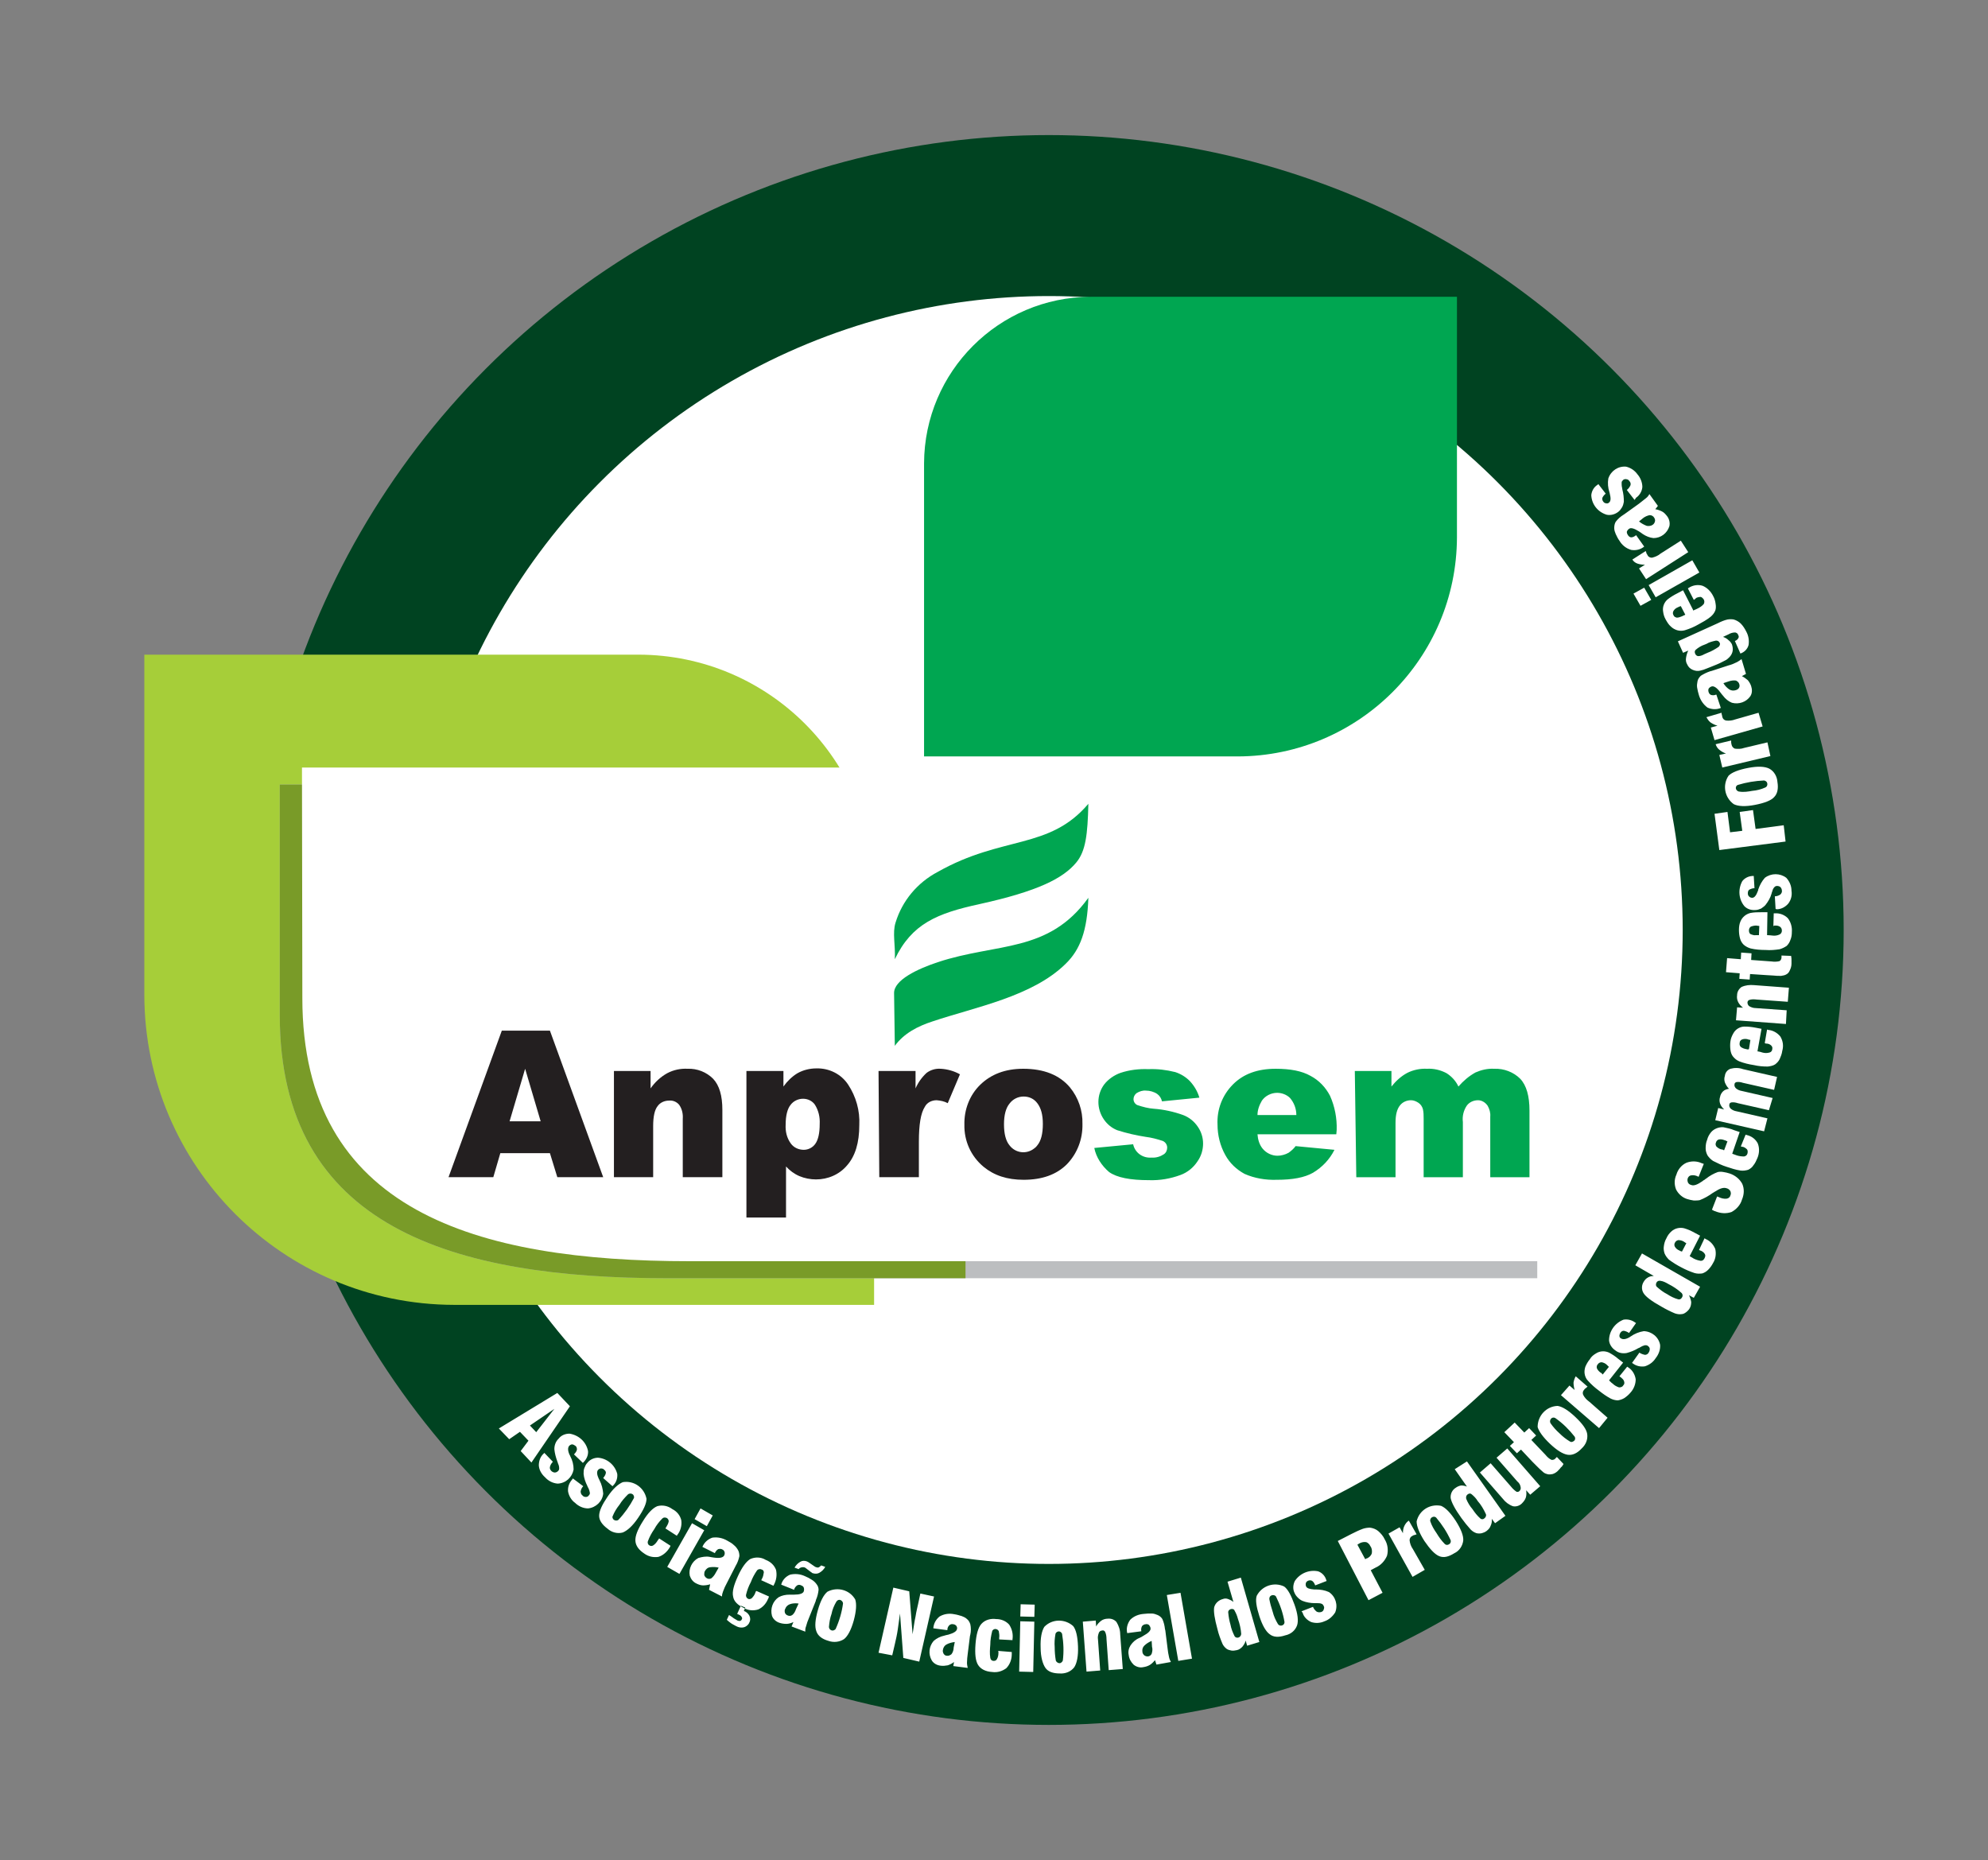 <svg xml:space="preserve" style="enable-background:new 0 0 537.2 502.6;" viewBox="0 0 537.2 502.6" y="0px" x="0px" xmlns:xlink="http://www.w3.org/1999/xlink" xmlns="http://www.w3.org/2000/svg" id="Camada_1" version="1.1">
<rect x="0" y="0" width="537.2" height="502.6" fill="#808080" stroke="none"/>
<style type="text/css">
	.st0{fill:#004321;}
	.st1{fill:#FFFFFF;}
	.st2{fill-rule:evenodd;clip-rule:evenodd;fill:#A6CE39;}
	.st3{fill-rule:evenodd;clip-rule:evenodd;fill:#BCBEC0;}
	.st4{fill-rule:evenodd;clip-rule:evenodd;fill:#799B28;}
	.st5{fill-rule:evenodd;clip-rule:evenodd;fill:#00A651;}
	.st6{fill-rule:evenodd;clip-rule:evenodd;fill:#FFFFFF;}
	.st7{fill-rule:evenodd;clip-rule:evenodd;fill:#231F20;}
</style>
<g id="Camada_2_00000033362885367837540670000014264701332010362754_">
	<g id="Camada_1-2">
		<g>
			<circle r="214.8" cy="251.3" cx="283.4" class="st0"></circle>
			<circle r="171.3" cy="251.3" cx="283.4" class="st1"></circle>
			<path d="M39,176.9h133.6c35.1,0.1,63.5,28.5,63.6,63.6v112.1H122.7c-46.2-0.1-83.6-37.5-83.7-83.7V176.9z" class="st2"></path>
			<path d="M75.6,212h260.2c43.9,0.1,79.5,35.7,79.6,79.6v53.8H180.3c-57.6,0-104.7-13.5-104.7-71.1V212z" class="st3"></path>
			<path d="M75.6,212h184.6c0.5,3.5,0.7,7,0.7,10.6v122.8h-80.6c-57.6,0-104.7-13.5-104.7-71.1V212z" class="st4"></path>
			<path d="M393.7,80.2h-99c-24.8,0.1-44.9,20.2-45,45v79.2h84.8c32.6-0.1,59.1-26.5,59.2-59.2L393.7,80.2z" class="st5"></path>
			<path d="M81.6,207.4h260.2c43.9,0.1,79.5,35.7,79.6,79.6v53.8H186.4c-57.6,0-104.7-13.5-104.7-71.1L81.6,207.4z" class="st6"></path>
			<path d="M148.6,311.6h-13.4l-1.9,6.5h-12.1l14.4-39.6h13l14.4,39.6h-12.4L148.6,311.6L148.6,311.6z M146.1,303
				l-4.2-14.2l-4.2,14.2H146.1z M165.9,289.4h9.9v4.7c1.2-1.7,2.7-3.1,4.5-4.1c1.7-0.9,3.6-1.3,5.5-1.2c2.6-0.1,5.1,0.9,6.9,2.7
				c1.7,1.8,2.5,4.6,2.5,8.4v18.2h-10.7v-15.8c0.1-1.3-0.2-2.7-1-3.8c-0.7-0.8-1.7-1.2-2.7-1.1c-1.2,0-2.4,0.5-3.1,1.5
				c-0.8,1-1.2,2.8-1.2,5.4v13.8h-10.6L165.9,289.4L165.9,289.4z M201.7,329v-39.6h10v4.2c1-1.4,2.3-2.7,3.8-3.6
				c1.6-0.9,3.4-1.3,5.1-1.3c3.4-0.1,6.7,1.5,8.6,4.4c2.1,3.2,3.2,7,3,10.9c0,4.8-1.1,8.4-3.3,10.9c-2.1,2.5-5.2,3.8-8.4,3.8
				c-1.5,0-3.1-0.3-4.5-0.9c-1.4-0.6-2.6-1.5-3.6-2.6V329H201.7z M212.3,303.9c-0.1,1.8,0.3,3.6,1.4,5.1c0.8,1.1,2.1,1.7,3.5,1.7
				c1.2,0,2.4-0.6,3.1-1.6c0.8-1.1,1.2-2.9,1.2-5.4c0.1-1.8-0.3-3.6-1.3-5.2c-0.7-1-1.9-1.6-3.2-1.6c-1.3,0-2.6,0.6-3.4,1.7
				C212.8,299.6,212.3,301.4,212.3,303.9L212.3,303.9z M237.4,289.4h10v4.7c0.7-1.6,1.7-3,3-4.2c1.1-0.8,2.4-1.2,3.8-1.1
				c1.8,0.1,3.6,0.6,5.2,1.5l-3.3,7.8c-0.9-0.5-1.9-0.7-3-0.8c-1.3,0-2.6,0.6-3.2,1.8c-1.1,1.7-1.6,4.8-1.6,9.4v9.6h-10.7
				L237.4,289.4L237.4,289.4z M260.6,303.9c-0.1-4,1.4-8,4.3-10.8c2.9-2.8,6.7-4.3,11.6-4.3c5.6,0,9.8,1.7,12.6,5
				c2.3,2.8,3.5,6.3,3.4,9.9c0.1,4.1-1.4,8-4.2,10.9c-2.8,2.8-6.7,4.2-11.7,4.2c-4.5,0-8-1.2-10.8-3.5
				C262.3,312.4,260.5,308.2,260.6,303.9L260.6,303.9z M271.3,303.8c0,2.6,0.5,4.5,1.5,5.7c1.6,2.1,4.6,2.5,6.7,0.8
				c0.3-0.2,0.6-0.5,0.8-0.8c1-1.2,1.5-3.1,1.5-5.8c0-2.5-0.5-4.3-1.5-5.6c-0.9-1.2-2.2-1.8-3.7-1.8c-1.5,0-2.9,0.7-3.8,1.9
				C271.8,299.4,271.3,301.3,271.3,303.8L271.3,303.8z" class="st7"></path>
			<path d="M295.7,310.2l10.5-1c0.5,2.3,2.6,3.8,5,3.6c1.2,0.1,2.4-0.3,3.3-0.9c0.6-0.4,0.9-1.1,0.9-1.8
				c0-0.8-0.5-1.5-1.2-1.8c-1.5-0.5-3-0.9-4.6-1.1c-2.6-0.4-5.2-1-7.7-1.8c-1.5-0.6-2.7-1.6-3.6-2.9c-2-2.9-2-6.7,0.1-9.5
				c1.1-1.4,2.7-2.5,4.4-3.1c2.4-0.8,5-1.1,7.5-1c2.5-0.1,4.9,0.2,7.3,0.8c1.5,0.5,2.8,1.3,3.9,2.4c1.2,1.3,2.1,2.8,2.6,4.5l-10.1,1
				c-0.2-0.8-0.6-1.5-1.3-2c-0.9-0.6-2-0.9-3-0.9c-0.9-0.1-1.8,0.2-2.6,0.7c-0.5,0.4-0.8,1-0.8,1.6c0,0.7,0.4,1.3,1,1.6
				c1.5,0.5,3,0.9,4.5,1c2.7,0.2,5.4,0.8,7.9,1.7c1.6,0.6,3,1.7,4,3.2c0.9,1.3,1.4,2.9,1.4,4.5c0,1.7-0.5,3.4-1.5,4.8
				c-1.1,1.7-2.7,3-4.6,3.7c-2.7,1-5.6,1.5-8.5,1.4c-5.1,0-8.7-0.7-10.8-2.2C297.7,315,296.2,312.7,295.7,310.2L295.7,310.2z
				 M361.1,306.5h-21.3c0.1,1.4,0.5,2.8,1.4,3.9c1,1.2,2.5,1.9,4,1.9c1,0,2.1-0.3,3-0.8c0.7-0.5,1.4-1.1,1.9-1.8l10.5,1
				c-1.3,2.6-3.3,4.7-5.8,6.2c-2.3,1.3-5.5,1.9-9.8,1.9c-3,0.1-6-0.4-8.7-1.6c-2.2-1.2-4-2.9-5.2-5.1c-1.4-2.5-2.1-5.4-2.1-8.2
				c-0.2-4.1,1.3-8,4.2-10.9c2.8-2.8,6.6-4.2,11.5-4.2c4,0,7.1,0.6,9.4,1.9c2.3,1.2,4.1,3.1,5.3,5.4c1.3,2.9,1.9,6.1,1.8,9.2
				L361.1,306.5L361.1,306.5z M350.3,301.3c0-1.7-0.6-3.3-1.7-4.6c-0.9-0.9-2.2-1.4-3.5-1.4c-1.6,0-3.2,0.8-4.1,2.1
				c-0.7,1.2-1.2,2.5-1.2,3.9L350.3,301.3z M366.1,289.4h9.9v4.2c1.2-1.5,2.6-2.8,4.3-3.7c1.6-0.8,3.5-1.2,5.3-1.1
				c1.8-0.1,3.6,0.3,5.3,1.2c1.4,0.9,2.5,2.1,3.2,3.6c1.3-1.5,2.8-2.8,4.6-3.8c1.6-0.7,3.3-1.1,5.1-1c2.6-0.1,5.2,0.9,7,2.7
				c1.7,1.8,2.5,4.7,2.5,8.6v18h-10.6v-16.4c0.1-1-0.2-2-0.7-2.9c-0.6-0.9-1.6-1.5-2.6-1.5c-1.2,0-2.3,0.5-3,1.4
				c-0.9,1.3-1.3,2.9-1.1,4.5v14.9h-10.6v-15.8c0-0.9,0-1.7-0.2-2.6c-0.2-0.7-0.6-1.3-1.2-1.7c-0.6-0.4-1.3-0.7-2-0.7
				c-1.2,0-2.3,0.5-3,1.4c-0.8,1-1.2,2.5-1.2,4.7v14.7h-10.6L366.1,289.4z" class="st5"></path>
			<path d="M241.8,259.2c0.2-3.8-0.7-7.1,0.2-9.9c1.8-5.9,5.9-10.8,11.4-13.7c17.5-9.9,30.1-5.9,40.7-18.4
				c-0.2,8.3-0.7,12.8-3.3,15.9c-3.5,4.2-10.2,7.7-26.1,11.2C253.2,246.8,246.4,249.6,241.8,259.2L241.8,259.2z M241.8,282.6
				c2.5-3.4,6.2-5.3,10.2-6.6c11.6-3.9,27-6.7,36-15.6c3.9-3.8,5.8-8.9,6.1-17.8c-10.8,15-24.7,12.1-40.7,17.4
				c-5.4,1.8-11.9,4.8-11.8,8.4L241.8,282.6z" class="st5"></path>
			<path d="M143.2,385.2l1.7,1.8l4.9-6.3L143.2,385.2L143.2,385.2z M134.8,386l15.8-9.6l3.4,3.6l-10.4,15.2l-2.9-3.1
				l2.1-2.8l-2.3-2.4l-2.9,2L134.8,386L134.8,386z M147.1,392.6l-0.2,0.2c-0.9,0.8-1.3,2-1.3,3.2c0.1,1.3,0.8,2.4,1.7,3.2
				c0.9,1,2.1,1.6,3.4,1.7c2.2-0.1,3.9-1.7,4.3-3.8c0-1.3-0.3-2.5-0.9-3.6c0-0.1-0.1-0.2-0.2-0.4c-0.5-1.1-0.5-1.9-0.1-2.4
				c0.2-0.2,0.5-0.4,0.8-0.4c0.3,0,0.6,0.2,0.9,0.4c0.3,0.2,0.4,0.6,0.4,1c-0.1,0.5-0.4,0.9-0.8,1.3l2.4,2.3l0.2-0.2
				c0.8-0.8,1.3-1.9,1.2-3c-0.5-2.5-2.5-4.3-5-4.7c-1.1,0-2.2,0.4-2.9,1.3c-0.4,0.4-0.7,0.8-0.9,1.3c-0.2,0.5-0.3,1-0.3,1.6
				c0.1,1.1,0.4,2.2,0.8,3.3c0.1,0.3,0.2,0.5,0.2,0.6c0.2,0.4,0.3,0.8,0.3,1.3c0,0.3-0.1,0.5-0.3,0.7c-0.2,0.2-0.5,0.4-0.9,0.4
				c-0.3,0-0.7-0.2-0.9-0.4c-0.3-0.3-0.5-0.7-0.4-1.1c0.1-0.5,0.4-1,0.8-1.4L147.1,392.6L147.1,392.6z M154.8,399.5l-0.2,0.3
				c-0.8,0.9-1.2,2-1.1,3.2c0.2,1.2,0.9,2.4,1.9,3.1c0.9,0.9,2.2,1.5,3.5,1.5c2.1-0.2,3.9-1.9,4.1-4c-0.1-1.2-0.4-2.5-1-3.6
				c0-0.1-0.1-0.2-0.2-0.4c-0.5-1.1-0.6-1.9-0.2-2.4c0.2-0.2,0.5-0.4,0.8-0.4c0.3,0,0.7,0.1,0.9,0.4c0.3,0.2,0.5,0.6,0.4,0.9
				c-0.1,0.5-0.4,0.9-0.7,1.3l2.5,2.2l0.2-0.2c0.8-0.8,1.2-1.9,1.1-3.1c-0.6-2.4-2.7-4.2-5.2-4.4c-1.1,0-2.2,0.5-2.9,1.4
				c-0.4,0.4-0.6,0.9-0.8,1.4c-0.2,0.5-0.2,1-0.2,1.6c0.1,1.1,0.5,2.2,1,3.2c0.1,0.3,0.2,0.5,0.3,0.6c0.2,0.4,0.3,0.8,0.4,1.3
				c0,0.3-0.1,0.5-0.3,0.7c-0.2,0.3-0.5,0.4-0.8,0.4c-0.3,0-0.7-0.1-0.9-0.4c-0.3-0.2-0.5-0.6-0.5-1.1c0.1-0.5,0.3-1,0.7-1.4
				L154.8,399.5L154.8,399.5z M167.4,406.6c0.6-1,1.4-1.9,2.3-2.8c0.4-0.3,1-0.3,1.4,0.1c0.2,0.3,0.3,0.6,0.2,0.9
				c-1.1,2.1-2.5,4.1-4.2,5.9c-0.4,0.3-1.1,0.2-1.4-0.2c-0.2-0.3-0.3-0.6-0.1-0.9C166,408.6,166.6,407.6,167.4,406.6z M164.2,404.4
				c1.5-2.2,2.9-3.4,4.1-3.9c3-0.5,5.8,1.5,6.4,4.5c0,1.3-0.8,3-2.3,5.2c-1.5,2.2-2.9,3.4-4.1,3.9c-1.4,0.4-3,0-4.1-1
				c-1.5-1.1-2.3-2.3-2.3-3.5C161.9,408.3,162.7,406.6,164.2,404.4L164.2,404.4z M178.1,415.7c0,0.1-0.1,0.2-0.2,0.3
				s-0.1,0.2-0.2,0.3c-0.3,0.5-0.7,1-1.2,1.3c-0.3,0.2-0.7,0.2-1,0c-0.4-0.2-0.6-0.7-0.4-1.2c0.4-1.1,1-2.2,1.7-3.2
				c0.6-1.1,1.3-2,2.2-2.9c0.3-0.3,0.8-0.3,1.2-0.1c0.3,0.2,0.5,0.5,0.5,0.9c-0.1,0.6-0.4,1.1-0.7,1.6l-0.2,0.3l3.1,2l0.1-0.2
				c0.9-1.1,1.3-2.6,1.1-4c-0.3-1.3-1.2-2.4-2.4-3c-1.2-0.9-2.7-1.2-4.1-0.8c-1.2,0.5-2.5,1.8-3.9,4.1c-1.4,2.2-2.1,4-2,5.3
				c0.1,1.3,0.9,2.4,2.4,3.4c1.1,0.8,2.4,1.1,3.8,0.9c1.3-0.4,2.4-1.4,3.1-2.6c0,0,0.1-0.1,0.1-0.2s0.1-0.2,0.1-0.2L178.1,415.7
				L178.1,415.7z M187.7,410.5l1.6-2.9l3.3,1.9l-1.6,2.9L187.7,410.5L187.7,410.5z M180.3,423.4l6.7-11.8l3.3,1.9l-6.7,11.8
				L180.3,423.4L180.3,423.4z M194.2,423.6c-0.8-0.2-1.6-0.2-2.4-0.1c-0.6,0.1-1,0.5-1.3,1c-0.2,0.3-0.2,0.7-0.2,1.1
				c0.1,0.3,0.3,0.6,0.6,0.8c0.4,0.3,0.9,0.3,1.3,0.1c0.5-0.4,0.9-0.9,1.2-1.5L194.2,423.6L194.2,423.6z M191.6,429.6l3.5,1.8
				c0-0.5,0.1-0.9,0.3-1.4c0.3-0.8,0.6-1.5,1-2.2l2.2-4.3l0.2-0.4c0.5-0.8,0.8-1.7,1-2.6c0-0.6-0.1-1.2-0.4-1.7
				c-0.3-0.5-0.6-0.9-1.1-1.3c-0.5-0.5-1.1-0.8-1.8-1.2c-1.2-0.7-2.6-1-4-0.8c-1.2,0.4-2.2,1.3-2.7,2.5l3.4,1.7l0-0.1
				c0.2-0.4,0.5-0.8,0.9-1c0.4-0.1,0.8-0.1,1.1,0.1c0.3,0.1,0.5,0.4,0.6,0.7c0.1,0.3,0,0.7-0.1,0.9c-0.3,0.6-1.2,0.8-2.7,0.6
				c-0.5-0.1-0.9-0.1-1.2-0.2c-1-0.2-2.1,0-3.1,0.3c-1.7,0.9-2.7,2.9-2.3,4.8c0.3,0.9,0.9,1.7,1.8,2.1c0.6,0.3,1.2,0.5,1.8,0.5
				c0.6,0,1.3-0.1,1.9-0.3L191.6,429.6L191.6,429.6z M204.4,429.9l3.4,1.5c0,0.1-0.1,0.1-0.1,0.3s-0.1,0.2-0.1,0.2
				c-0.5,1.3-1.4,2.4-2.7,3c-1.3,0.4-2.7,0.3-3.9-0.4c-1.7-0.8-2.7-1.8-2.9-3.1c-0.3-1.3,0.2-3.1,1.3-5.5c1.1-2.4,2.2-3.9,3.3-4.6
				c1.3-0.6,2.9-0.6,4.2,0.2c1.3,0.5,2.3,1.4,2.8,2.7c0.3,1.4,0.1,2.8-0.6,4.1l-0.1,0.2l-3.3-1.5l0.2-0.4c0.3-0.5,0.4-1.1,0.5-1.7
				c0-0.4-0.2-0.7-0.6-0.8c-0.4-0.2-0.9-0.1-1.2,0.2c-0.7,1-1.3,2.1-1.7,3.2c-0.6,1.1-1,2.2-1.3,3.4c-0.1,0.4,0.1,0.9,0.5,1.1
				c0.3,0.2,0.7,0.1,1-0.1c0.4-0.4,0.8-0.9,1-1.5c0-0.1,0.1-0.2,0.1-0.3S204.4,430,204.4,429.9L204.4,429.9z M196.4,437.7
				c0.3,0.3,0.7,0.6,1.1,0.9c0.4,0.3,0.9,0.5,1.4,0.8c0.7,0.4,1.5,0.5,2.2,0.3c0.6-0.2,1.2-0.7,1.4-1.3c0.3-0.5,0.3-1.2,0-1.8
				c-0.3-0.6-0.9-1.1-1.5-1.3l0.4-0.9l-1.2-0.5l-1,2.2c0.1,0,0.1,0.1,0.2,0.1s0.2,0.1,0.2,0.1c0.3,0.1,0.6,0.3,0.8,0.6
				c0.1,0.2,0.2,0.4,0.1,0.6c-0.1,0.2-0.2,0.4-0.5,0.5c-0.3,0-0.5,0-0.7-0.1c-0.3-0.2-0.7-0.4-1-0.6c-0.4-0.3-0.8-0.6-1.3-0.9
				L196.4,437.7L196.4,437.7z M215.8,433.3c-0.8-0.1-1.6-0.1-2.4,0.2c-0.5,0.2-1,0.6-1.2,1.2c-0.2,0.3-0.2,0.7-0.1,1.1
				c0.1,0.3,0.4,0.6,0.7,0.7c0.4,0.2,0.9,0.2,1.3-0.1c0.5-0.4,0.8-1,1-1.6L215.8,433.3z M213.9,439.5l3.7,1.4c0-0.5,0-0.9,0.2-1.4
				c0.2-0.8,0.5-1.6,0.8-2.3l1.8-4.5l0.1-0.4c0.4-0.9,0.6-1.8,0.7-2.7c0-0.6-0.2-1.1-0.6-1.6c-0.3-0.4-0.7-0.8-1.2-1.1
				c-0.6-0.4-1.2-0.7-1.9-1c-1.3-0.6-2.7-0.7-4-0.4c-1.2,0.5-2.1,1.5-2.4,2.7l3.5,1.4l0-0.1c0.1-0.4,0.4-0.8,0.8-1.1
				c0.3-0.2,0.8-0.2,1.1,0c0.3,0.1,0.6,0.3,0.7,0.6c0.1,0.3,0.1,0.7,0,1c-0.2,0.6-1.1,0.9-2.6,0.9c-0.5,0-0.9,0-1.2,0
				c-1.1,0-2.1,0.2-3,0.7c-1.6,1.1-2.3,3.1-1.8,5c0.3,0.9,1.1,1.6,2,1.9c0.6,0.2,1.2,0.3,1.9,0.3c0.6,0,1.3-0.2,1.9-0.5L213.9,439.5
				L213.9,439.5z M215.8,424l-1.1-0.4c0.4-0.7,0.9-1.2,1.6-1.6c0.5-0.3,1.1-0.3,1.7-0.1c0.1,0.1,0.3,0.1,0.4,0.2
				c0.1,0.1,0.2,0.1,0.3,0.2l1.3,0.9c0.1,0.1,0.2,0.1,0.3,0.2c0.1,0,0.2,0.1,0.3,0.1c0.2,0.1,0.5,0.1,0.7,0c0.2-0.1,0.4-0.3,0.6-0.5
				l1.1,0.4c-0.4,0.7-0.9,1.2-1.6,1.6c-0.5,0.3-1.2,0.3-1.8,0.1c-0.1,0-0.2-0.1-0.3-0.2c-0.1-0.1-0.2-0.1-0.3-0.2l-1.3-1
				c-0.1-0.1-0.1-0.1-0.2-0.1c-0.1,0-0.1-0.1-0.2-0.1C216.7,423.4,216.1,423.6,215.8,424L215.8,424z M224.7,436.1
				c-0.4,1.1-0.6,2.3-0.7,3.5c0,0.5,0.4,1,1,1c0.3,0,0.6-0.2,0.8-0.4c1-2.2,1.7-4.6,2-6.9c0-0.5-0.5-1-1-1c-0.3,0-0.6,0.2-0.8,0.5
				C225.4,433.8,224.9,435,224.7,436.1L224.7,436.1z M221,435.1c0.7-2.5,1.6-4.2,2.6-5c2.7-1.4,6-0.5,7.5,2.1
				c0.4,1.2,0.3,3.1-0.4,5.7c-0.7,2.5-1.6,4.2-2.6,5c-1.2,0.8-2.8,1-4.2,0.5c-1.8-0.5-2.9-1.4-3.3-2.6
				C220.1,439.5,220.3,437.6,221,435.1L221,435.1z M237.4,446.6l4-17.6l4.3,1l0.9,11.6c0.3-1.9,0.5-3.5,0.8-4.8
				c0.2-1.3,0.5-2.5,0.7-3.4l0.6-2.8l3.7,0.8l-4,17.6l-4.3-1l-0.9-12c-0.2,1.5-0.4,2.9-0.6,4.3c-0.2,1.4-0.5,2.7-0.8,4l-0.7,3
				L237.4,446.6L237.4,446.6z M258,443.7c-0.8,0.1-1.6,0.3-2.3,0.7c-0.5,0.3-0.8,0.8-0.9,1.4c-0.1,0.4,0,0.7,0.2,1.1
				c0.2,0.3,0.5,0.5,0.8,0.5c0.5,0.1,0.9-0.1,1.3-0.4c0.4-0.5,0.6-1.2,0.6-1.8L258,443.7L258,443.7z M257.6,450.2l3.9,0.5
				c-0.1-0.5-0.2-0.9-0.2-1.4c0-0.8,0.1-1.6,0.2-2.4l0.6-4.8l0.1-0.4c0.2-0.9,0.2-1.9,0-2.8c-0.2-0.6-0.5-1.1-0.9-1.4
				c-0.4-0.4-0.9-0.6-1.4-0.8c-0.7-0.2-1.3-0.4-2-0.5c-1.4-0.3-2.8-0.1-4,0.6c-1,0.8-1.6,1.9-1.7,3.2l3.8,0.5l0-0.1
				c0-0.5,0.2-0.9,0.5-1.2c0.3-0.3,0.7-0.4,1.1-0.3c0.3,0,0.6,0.2,0.8,0.4c0.2,0.3,0.3,0.6,0.2,0.9c-0.1,0.6-0.9,1.1-2.3,1.5
				c-0.5,0.1-0.9,0.2-1.2,0.3c-1,0.2-2,0.7-2.8,1.4c-1.3,1.5-1.5,3.6-0.5,5.3c0.5,0.8,1.4,1.3,2.4,1.4c0.6,0.1,1.3,0,1.9-0.1
				c0.6-0.2,1.2-0.5,1.7-0.9L257.6,450.2L257.6,450.2z M269.7,446.1l3.7,0.3c0,0.1,0,0.2,0,0.3s0,0.2,0,0.3c0,1.4-0.5,2.8-1.5,3.8
				c-1.1,0.8-2.4,1.2-3.8,1c-1.8-0.1-3.1-0.8-3.8-1.9s-0.9-3-0.7-5.6c0.2-2.6,0.7-4.5,1.6-5.5c1-1.1,2.5-1.5,4-1.3
				c1.3,0,2.6,0.5,3.5,1.5c0.8,1.2,1.1,2.6,0.9,4l0,0.2L270,443l0-0.4c0.1-0.6,0-1.2-0.1-1.8c-0.1-0.3-0.5-0.6-0.8-0.6
				c-0.4-0.1-0.9,0.2-1,0.6c-0.3,1.2-0.5,2.4-0.5,3.6c-0.1,1.2-0.2,2.4,0,3.6c0.1,0.5,0.4,0.8,0.9,0.8c0.4,0,0.7-0.1,0.9-0.5
				c0.3-0.5,0.4-1.1,0.4-1.7c0-0.1,0-0.2,0-0.3S269.7,446.2,269.7,446.1L269.7,446.1z M275.7,436.8l0.1-3.3l3.8,0.1l-0.1,3.3
				L275.7,436.8z M275.4,451.7l0.3-13.6l3.8,0.1l-0.3,13.6L275.4,451.7z M285,445.1c0,1.2,0.1,2.4,0.3,3.6c0.2,0.5,0.7,0.8,1.2,0.7
				c0.3-0.1,0.6-0.4,0.7-0.7c0.3-2.4,0.2-4.8-0.2-7.2c-0.2-0.5-0.7-0.8-1.2-0.6c-0.3,0.1-0.6,0.4-0.6,0.7
				C285,442.7,284.9,443.9,285,445.1L285,445.1z M281.2,445.2c-0.1-2.6,0.3-4.5,1-5.6c2.1-2.2,5.6-2.2,7.8-0.2
				c0.8,1,1.2,2.9,1.3,5.5c0.1,2.6-0.3,4.5-1,5.6c-0.9,1.2-2.4,1.8-3.9,1.7c-1.9,0-3.2-0.5-3.9-1.5S281.2,447.8,281.2,445.2
				L281.2,445.2z M293.6,451.7l-1-13.5l3.5-0.3l0.1,1.6c0.3-0.6,0.8-1.1,1.3-1.5c0.5-0.4,1.2-0.6,1.8-0.6c0.9-0.1,1.8,0.2,2.4,0.9
				c0.6,1,1,2.1,1,3.3l0.7,9.4l-3.8,0.3l-0.6-8.4c0-0.7-0.1-1.4-0.4-2c-0.2-0.3-0.5-0.4-0.8-0.3c-0.4,0-0.8,0.3-0.9,0.7
				c-0.2,0.6-0.3,1.1-0.2,1.7l0.6,8.4L293.6,451.7L293.6,451.7z M311.2,443.4c-0.7,0.3-1.4,0.7-2,1.3c-0.4,0.4-0.6,1-0.5,1.6
				c0,0.4,0.2,0.7,0.5,1c0.3,0.2,0.6,0.3,0.9,0.3c0.5,0,0.9-0.3,1.1-0.7c0.2-0.6,0.3-1.3,0.1-1.9L311.2,443.4L311.2,443.4z
				 M312.5,449.8l-0.4-1.2c-0.4,0.5-0.9,1-1.4,1.3c-0.5,0.3-1.1,0.5-1.8,0.6c-0.9,0.2-1.9-0.1-2.6-0.7c-0.7-0.7-1.2-1.6-1.3-2.6
				c-0.2-0.9,0-1.8,0.5-2.6c0.6-0.9,1.4-1.6,2.4-2c0.3-0.1,0.6-0.3,1.1-0.6c1.3-0.7,2-1.4,1.9-2c0-0.3-0.2-0.6-0.4-0.9
				c-0.3-0.2-0.6-0.3-0.9-0.2c-0.4,0-0.7,0.2-1,0.5c-0.2,0.4-0.3,0.9-0.2,1.3l0,0.1l-3.8,0.5c-0.3-1.2,0-2.5,0.8-3.6
				c1-1,2.3-1.5,3.7-1.6c0.7-0.1,1.4-0.1,2.1-0.1c0.6,0,1.1,0.2,1.6,0.4c0.5,0.2,1,0.6,1.3,1.1c0.4,0.9,0.6,1.8,0.7,2.7l0.1,0.4
				l0.6,4.8c0.1,0.8,0.2,1.6,0.4,2.4c0.1,0.5,0.3,0.9,0.5,1.3L312.5,449.8L312.5,449.8z M322.1,448.2l-3.1-17.8l-3.7,0.6l3.1,17.8
				L322.1,448.2z M332.6,434.8c-0.4,0.1-0.8,0.5-0.7,1c0.1,1.1,0.3,2.2,0.6,3.2c0.2,1.1,0.6,2.1,1.1,3.1c0.2,0.4,0.7,0.5,1,0.4
				c0.5-0.1,0.8-0.6,0.8-1c-0.1-1.4-0.4-2.7-0.9-4.1c-0.2-0.8-0.5-1.5-0.9-2.2C333.5,434.8,333,434.7,332.6,434.8L332.6,434.8z
				 M335.3,426.3l5,17.4l-3.3,1l-0.4-1.4c-0.1,0.6-0.5,1.2-0.9,1.7c-0.4,0.4-0.9,0.8-1.5,0.9c-0.5,0.1-1,0.2-1.5,0.1
				c-0.5-0.1-0.9-0.2-1.3-0.5c-0.5-0.4-0.9-0.9-1.1-1.4c-0.5-1.2-1-2.5-1.3-3.8c-0.8-2.9-1.1-4.9-0.9-6c0.3-1.1,1.2-1.9,2.3-2.2
				c0.5-0.2,1-0.2,1.5,0c0.5,0.2,1,0.4,1.4,0.8l-1.6-5.5L335.3,426.3L335.3,426.3z M343.9,435.5c0.3,1.2,0.8,2.3,1.4,3.3
				c0.3,0.5,0.9,0.6,1.4,0.3c0.3-0.2,0.4-0.5,0.4-0.8c-0.4-2.4-1.2-4.7-2.3-6.9c-0.3-0.4-0.9-0.5-1.4-0.2c-0.3,0.2-0.4,0.5-0.4,0.9
				C343.2,433.2,343.5,434.3,343.9,435.5L343.9,435.5z M340.3,436.7c0.8,2.5,1.8,4.2,2.8,4.9c1,0.8,2.4,0.9,4.2,0.3
				c1.5-0.3,2.7-1.3,3.2-2.7c0.4-1.2,0.2-3.1-0.7-5.6s-1.8-4.2-2.8-4.9c-2.7-1.3-6-0.2-7.4,2.5C339.2,432.3,339.5,434.2,340.3,436.7
				L340.3,436.7z M351.7,435.4l3.1-1.2c0.2,0.5,0.5,0.9,1,1.3c0.4,0.2,0.8,0.2,1.2,0.1c0.3-0.1,0.6-0.3,0.7-0.7
				c0.1-0.3,0.2-0.6,0-0.9c-0.1-0.3-0.3-0.5-0.5-0.6c-0.4-0.2-0.9-0.2-1.3-0.2c-0.1,0-0.4,0-0.6,0c-1.1,0-2.3-0.2-3.3-0.6
				c-0.5-0.2-0.9-0.5-1.3-0.9c-0.4-0.4-0.7-0.8-0.9-1.3c-0.5-1-0.4-2.2,0.1-3.2c1.4-2.1,3.9-3.1,6.3-2.6c1.1,0.4,1.9,1.3,2.2,2.4
				l0.1,0.2l-3.1,1.2c-0.2-0.5-0.4-0.9-0.8-1.2c-0.3-0.2-0.7-0.2-1-0.1c-0.3,0.1-0.6,0.3-0.7,0.6c-0.1,0.3-0.1,0.6,0,0.9
				c0.2,0.6,1,0.8,2.2,0.9c0.2,0,0.3,0,0.4,0c1.3,0,2.5,0.2,3.6,0.7c1.8,1.2,2.5,3.5,1.7,5.5c-0.7,1.1-1.7,2-2.9,2.4
				c-1.1,0.5-2.4,0.6-3.6,0.2c-1.1-0.5-2-1.4-2.3-2.5L351.7,435.4L351.7,435.4z M368.9,421.3c0.1,0,0.1,0,0.2-0.1s0.2-0.1,0.3-0.1
				c0.6-0.3,1.1-0.7,1.3-1.4c0.1-0.7,0-1.4-0.4-1.9c-0.2-0.5-0.7-1-1.2-1.1c-0.7-0.1-1.4,0.1-2,0.5l-0.3,0.2L368.9,421.3
				L368.9,421.3z M369.8,432.4l-8.3-16l3.7-1.9c1-0.5,2-1,3.1-1.4c0.6-0.2,1.3-0.3,1.9-0.3c0.8,0.1,1.6,0.4,2.2,0.9
				c0.7,0.6,1.4,1.4,1.8,2.3c0.8,1.3,1,2.9,0.6,4.4c-0.6,1.4-1.7,2.6-3.1,3.2l-1.3,0.7l3.2,6.1L369.8,432.4L369.8,432.4z
				 M381.7,426.1l3.3-1.9l-3.2-5.6c-0.5-0.7-0.8-1.5-0.9-2.4c0-0.5,0.3-1,0.8-1.2c0.2-0.1,0.3-0.2,0.5-0.2c0.2-0.1,0.4-0.1,0.6-0.2
				l-2.1-3.7c-0.5,0.3-0.9,0.8-1.2,1.4c-0.3,0.6-0.4,1.3-0.4,2l-0.9-1.6l-3,1.7L381.7,426.1L381.7,426.1z M388.2,414.3
				c0.6,1,1.3,2,2.2,2.9c0.4,0.4,1,0.3,1.4-0.1c0.2-0.2,0.3-0.6,0.2-0.9c-1-2.2-2.3-4.2-3.9-6.1c-0.4-0.4-1-0.3-1.4,0.1
				c-0.2,0.3-0.3,0.6-0.2,0.9C386.9,412.3,387.5,413.3,388.2,414.3L388.2,414.3z M384.9,416.4c-1.4-2.2-2.1-4-2.1-5.3
				c0.7-3,3.6-4.8,6.6-4.2c1.2,0.5,2.5,1.8,4,4.1c1.4,2.2,2.1,4,2,5.3c-0.2,1.5-1.1,2.8-2.4,3.4c-1.6,1-2.9,1.3-4.1,0.8
				C387.7,420,386.4,418.6,384.9,416.4z M396.6,403.8c-0.4,0.3-0.5,0.7-0.4,1.2c0.4,1,1,2,1.7,2.8c0.6,0.9,1.3,1.8,2.1,2.5
				c0.3,0.3,0.8,0.3,1.1,0c0.4-0.3,0.6-0.8,0.4-1.2c-0.6-1.3-1.3-2.5-2.2-3.5c-0.4-0.7-1-1.3-1.6-1.8
				C397.4,403.5,397,403.5,396.6,403.8L396.6,403.8z M396.4,394.9l10.4,14.7l-2.8,2l-0.9-1.2c0.1,0.6,0,1.3-0.3,1.9
				c-0.2,0.6-0.6,1-1.1,1.4c-0.4,0.3-0.9,0.5-1.3,0.6c-0.5,0.1-0.9,0.1-1.4,0c-0.6-0.2-1.1-0.5-1.6-1c-0.9-1-1.7-2-2.5-3.1
				c-1.8-2.5-2.7-4.3-2.9-5.4c-0.1-1.1,0.4-2.2,1.4-2.8c0.4-0.3,0.9-0.5,1.4-0.6c0.6,0,1.1,0.1,1.6,0.3l-3.3-4.7L396.4,394.9
				L396.4,394.9z M407.3,391.4l8.9,10.2l-2.7,2.3l-1.1-1.2c0.1,0.7,0.1,1.4-0.1,2c-0.2,0.6-0.6,1.1-1.1,1.6
				c-0.6,0.6-1.6,0.9-2.4,0.7c-1.1-0.4-2-1.1-2.7-2l-6.2-7.1l2.9-2.5l5.5,6.3c0.4,0.5,0.9,1,1.5,1.4c0.3,0.1,0.6,0,0.8-0.2
				c0.3-0.3,0.4-0.7,0.3-1.1c-0.1-0.6-0.4-1.1-0.9-1.5l-5.6-6.4L407.3,391.4L407.3,391.4z M422.5,395.6l-1.8-1.9
				c0,0-0.1,0.1-0.1,0.1c-0.1,0.1-0.2,0.2-0.3,0.3c-0.2,0.3-0.6,0.4-1,0.4c-0.7-0.3-1.2-0.8-1.7-1.4l-3.8-4l1.3-1.2l-1.9-2l-1.3,1.2
				l-2.6-2.7l-2.8,2.6l2.6,2.7l-1.1,1l1.9,2l1.1-1l3.1,3.3l1.2,1.2c0.5,0.5,1,1,1.6,1.5c0.3,0.3,0.7,0.5,1.1,0.6
				c0.5,0.2,1.1,0.1,1.6,0c0.6-0.2,1.2-0.6,1.6-1.1c0.2-0.2,0.4-0.4,0.6-0.7C422,396.4,422.3,396,422.5,395.6L422.5,395.6z
				 M421.4,387.3c-0.9-0.8-1.7-1.7-2.4-2.7c-0.3-0.5-0.1-1.1,0.3-1.4c0.3-0.2,0.7-0.2,1,0c2,1.4,3.7,3.1,5.2,5
				c0.3,0.5,0.1,1.1-0.4,1.3c-0.3,0.2-0.6,0.2-0.9,0C423.2,388.9,422.3,388.2,421.4,387.3L421.4,387.3z M418.8,390.1
				c1.9,1.8,3.5,2.8,4.8,3c1.3,0.2,2.6-0.4,3.8-1.7c1.1-1,1.7-2.4,1.5-3.9c-0.2-1.3-1.3-2.8-3.2-4.6c-1.9-1.8-3.5-2.8-4.8-3
				c-3,0.1-5.4,2.6-5.4,5.7C415.8,386.7,416.9,388.3,418.8,390.1z M432.1,385.9l-10.3-8.9l2.3-2.6l1.4,1.2c-0.2-0.7-0.3-1.4-0.3-2
				c0.1-0.6,0.3-1.2,0.6-1.7l3.2,2.8c-0.2,0.1-0.3,0.3-0.5,0.4c-0.1,0.1-0.3,0.2-0.4,0.4c-0.4,0.4-0.5,0.9-0.3,1.4
				c0.4,0.8,1,1.4,1.7,1.9l4.9,4.3L432.1,385.9L432.1,385.9z M437.6,371.9c0,0,0.1,0,0.1,0.1c0.2,0.1,0.4,0.2,0.4,0.3
				c0.4,0.3,0.7,0.6,0.8,1.1c0.1,0.4,0,0.7-0.3,1c-0.2,0.4-0.7,0.5-1.1,0.5c-0.6-0.2-1.2-0.5-1.7-1c-0.2-0.1-0.5-0.4-0.9-0.8
				c0,0-0.1-0.1-0.1-0.1l3.8-4.8l-1.3-1c-0.8-0.7-1.6-1.2-2.5-1.7c-1.1-0.5-2.4-0.5-3.5,0.2c-0.7,0.4-1.3,0.9-1.7,1.6
				c-0.5,0.6-0.9,1.3-1.2,2c-0.2,0.6-0.3,1.3-0.2,1.9c0.1,0.7,0.4,1.4,0.9,1.9c0.9,1,1.9,1.9,3,2.7c1,0.8,2,1.5,3.1,2.1
				c0.6,0.3,1.3,0.5,2,0.5c0.6-0.1,1.2-0.3,1.7-0.6c0.6-0.4,1.2-0.9,1.7-1.5c0.9-1,1.4-2.3,1.4-3.6c-0.2-1.3-0.9-2.5-2-3.2l-0.3-0.2
				L437.6,371.9L437.6,371.9z M433.1,371.4c-0.1,0-0.2-0.1-0.2-0.2s-0.2-0.2-0.4-0.3c-0.4-0.3-0.8-0.7-1-1.2c-0.1-0.4,0-0.8,0.3-1.1
				c0.2-0.3,0.6-0.5,1-0.5c0.5,0.1,1,0.3,1.4,0.7c0.1,0.1,0.3,0.3,0.5,0.5l0.1,0L433.1,371.4z" class="st6"></path>
			<path d="M441,368.3l2-2.8c0.4,0.3,1,0.5,1.5,0.6c0.4,0,0.8-0.2,1-0.6c0.2-0.3,0.3-0.6,0.3-1c0-0.3-0.2-0.6-0.5-0.8
				c-0.2-0.2-0.5-0.2-0.8-0.2c-0.4,0.1-0.9,0.3-1.2,0.5c-0.1,0.1-0.3,0.2-0.6,0.3c-1,0.6-2,1-3.1,1.3c-0.5,0.1-1.1,0.1-1.6,0
				c-0.5-0.1-1-0.3-1.5-0.7c-0.9-0.6-1.6-1.6-1.7-2.7c0-2.5,1.6-4.7,3.9-5.6c1.1-0.2,2.3,0.1,3.2,0.8l0.2,0.1l-1.9,2.7
				c-0.4-0.3-0.9-0.5-1.4-0.6c-0.4,0-0.7,0.2-0.9,0.5c-0.2,0.3-0.3,0.6-0.3,0.9c0,0.3,0.2,0.6,0.5,0.7c0.5,0.3,1.3,0.2,2.3-0.4
				c0.1-0.1,0.3-0.2,0.3-0.2c1-0.7,2.2-1.2,3.5-1.4c2.2,0.1,4,1.6,4.4,3.7c0.1,1.3-0.4,2.6-1.2,3.6c-0.7,1.1-1.7,1.8-2.9,2.2
				c-1.2,0.2-2.4-0.1-3.3-0.8L441,368.3L441,368.3z M447.6,346.6c-0.2,0.4-0.2,0.9,0.2,1.2c0.8,0.7,1.7,1.4,2.7,1.9
				c0.9,0.6,1.9,1.1,3,1.4c0.4,0.1,0.8-0.1,1-0.5c0.3-0.4,0.2-1-0.2-1.3c-1-0.9-2.2-1.7-3.4-2.3c-0.7-0.4-1.4-0.8-2.2-0.9
				C448.2,346,447.8,346.2,447.6,346.6L447.6,346.6z M443.7,338.7l15.7,9l-1.7,3l-1.3-0.7c0.3,0.6,0.5,1.2,0.6,1.8
				c0,0.6-0.1,1.2-0.4,1.7c-0.2,0.4-0.6,0.8-1,1.1c-0.4,0.3-0.8,0.5-1.2,0.5c-0.6,0.1-1.2,0-1.8-0.2c-1.2-0.5-2.4-1.1-3.6-1.8
				c-2.7-1.5-4.3-2.7-4.9-3.7c-0.6-1-0.5-2.2,0.1-3.1c0.3-0.5,0.6-0.8,1.1-1.1c0.5-0.3,1-0.4,1.6-0.4l-5-2.9L443.7,338.7
				L443.7,338.7z M459.1,337.8c0,0,0.1,0,0.1,0c0.2,0.1,0.4,0.2,0.5,0.2c0.4,0.2,0.8,0.5,1,0.9c0.2,0.3,0.1,0.7-0.1,1.1
				c-0.2,0.4-0.5,0.7-1,0.7c-0.7-0.1-1.3-0.3-1.9-0.6c-0.2-0.1-0.5-0.3-1-0.6c0,0-0.1,0-0.1-0.1l2.8-5.5l-1.5-0.8
				c-0.9-0.5-1.8-0.9-2.8-1.2c-1.2-0.3-2.5,0-3.4,0.8c-0.6,0.5-1.1,1.2-1.4,1.9c-0.4,0.7-0.6,1.4-0.7,2.2c-0.1,0.6,0,1.3,0.2,1.9
				c0.3,0.7,0.7,1.2,1.2,1.7c1.1,0.8,2.2,1.5,3.4,2.1c1.1,0.6,2.3,1.1,3.5,1.5c0.7,0.2,1.4,0.2,2.1,0.1c0.6-0.2,1.1-0.5,1.6-1
				c0.5-0.5,1-1.2,1.3-1.8c0.7-1.1,0.9-2.5,0.6-3.8c-0.5-1.2-1.4-2.2-2.6-2.7l-0.3-0.2L459.1,337.8L459.1,337.8z M454.5,338.2
				c-0.1,0-0.2-0.1-0.3-0.1s-0.2-0.1-0.4-0.2c-0.5-0.2-0.9-0.5-1.2-1c-0.2-0.3-0.2-0.8,0-1.1c0.2-0.4,0.5-0.6,0.9-0.7
				c0.5,0,1,0.1,1.5,0.4c0.1,0.1,0.3,0.2,0.6,0.4l0.1,0L454.5,338.2L454.5,338.2z M462.6,326.9l1.4-3.6l0.5,0.2
				c0.6,0.3,1.4,0.5,2.1,0.4c0.5-0.1,0.9-0.4,1-0.9c0.2-0.4,0.1-0.8,0-1.1c-0.2-0.4-0.6-0.7-1-0.8c-0.8-0.3-1.8,0-3,0.8
				c-0.2,0.1-0.4,0.2-0.5,0.3l-0.2,0.1c-1.1,0.8-2.3,1.5-3.6,2c-0.5,0.1-1.1,0.1-1.6,0.1c-0.6-0.1-1.2-0.2-1.8-0.4
				c-1.3-0.4-2.4-1.4-3-2.6c-0.5-1.3-0.5-2.7,0.1-4c0.4-1.4,1.4-2.6,2.7-3.2c1.3-0.5,2.8-0.5,4.1,0.1c0.1,0,0.2,0.1,0.3,0.1
				s0.2,0.1,0.3,0.1l-1.4,3.5l-0.2-0.1c-0.6-0.3-1.2-0.4-1.8-0.3c-0.7,0.1-1.1,0.8-1,1.5c0,0.1,0.1,0.2,0.1,0.4
				c0.2,0.4,0.5,0.6,0.9,0.7c0.7,0.3,1.7-0.1,3-1c0.2-0.2,0.4-0.3,0.6-0.4c0.1-0.1,0.2-0.2,0.4-0.3c1-0.8,2.1-1.4,3.2-1.8
				c0.5-0.1,1-0.1,1.5,0c0.6,0.1,1.1,0.2,1.7,0.4c1.5,0.5,2.7,1.5,3.4,2.8c0.6,1.4,0.5,2.9-0.1,4.3c-0.4,1.4-1.5,2.6-2.8,3.3
				c-1.4,0.5-3,0.4-4.4-0.2c-0.1,0-0.2-0.1-0.3-0.1S462.9,327,462.6,326.9L462.6,326.9z M470.4,309.8c0,0,0.1,0,0.1,0
				c0.2,0.1,0.4,0.1,0.5,0.1c0.4,0.1,0.8,0.4,1.1,0.7c0.2,0.3,0.2,0.7,0.1,1.1c-0.1,0.4-0.4,0.7-0.9,0.8c-0.7,0-1.4-0.1-2-0.3
				c-0.2-0.1-0.6-0.2-1.1-0.4c0,0-0.1,0-0.1-0.1l2-5.8l-1.5-0.5c-0.9-0.4-1.9-0.6-2.9-0.8c-1.2-0.1-2.5,0.4-3.3,1.3
				c-0.5,0.6-0.9,1.3-1.1,2.1c-0.3,0.7-0.4,1.5-0.4,2.3c0,0.7,0.2,1.3,0.5,1.9c0.4,0.6,0.9,1.1,1.5,1.5c1.2,0.6,2.4,1.2,3.7,1.6
				c1.2,0.4,2.4,0.8,3.7,1c0.7,0.1,1.4,0,2.1-0.2c0.6-0.3,1.1-0.7,1.4-1.2c0.5-0.6,0.8-1.3,1.1-2c0.5-1.2,0.6-2.6,0.1-3.9
				c-0.6-1.2-1.7-2-3-2.3l-0.3-0.1L470.4,309.8L470.4,309.8z M465.9,310.8c-0.1,0-0.2,0-0.3-0.1s-0.2-0.1-0.4-0.1
				c-0.5-0.1-1-0.4-1.4-0.8c-0.2-0.3-0.3-0.7-0.1-1.1c0.1-0.4,0.4-0.7,0.8-0.8c0.5-0.1,1,0,1.5,0.2c0.1,0,0.4,0.1,0.7,0.3l0.1,0
				L465.9,310.8L465.9,310.8z M476.7,305.7l-13.2-3l0.8-3.3l1.6,0.4c-0.5-0.5-0.9-1-1.1-1.6c-0.2-0.6-0.2-1.2,0-1.8
				c0.1-0.6,0.4-1.1,0.8-1.5c0.4-0.4,1-0.6,1.6-0.7c-0.5-0.5-0.8-1-1.1-1.7c-0.2-0.6-0.2-1.2,0-1.8c0.1-0.9,0.7-1.6,1.5-1.9
				c1.1-0.3,2.3-0.3,3.4,0.1l9.2,2.1l-0.8,3.5l-8.4-1.9c-0.6-0.2-1.2-0.3-1.8-0.2c-0.3,0.1-0.5,0.3-0.5,0.6
				c-0.1,0.4,0.1,0.8,0.4,1.1c0.5,0.4,1,0.6,1.6,0.7l8.3,1.9L478,300l-8.4-1.9c-0.6-0.2-1.2-0.3-1.8-0.2c-0.3,0.1-0.5,0.3-0.5,0.6
				c-0.1,0.4,0.1,0.8,0.4,1.1c0.5,0.4,1,0.6,1.6,0.7l8.3,1.9L476.7,305.7L476.7,305.7z M476.9,281.7l0.6-3.5l0.3,0.1
				c1.3,0.1,2.5,0.8,3.3,1.8c0.7,1.2,0.9,2.5,0.5,3.9c-0.1,0.8-0.4,1.5-0.7,2.2c-0.3,0.6-0.7,1-1.2,1.4c-0.6,0.4-1.3,0.5-2,0.6
				c-1.3,0-2.5-0.1-3.8-0.4c-1.3-0.2-2.6-0.5-3.9-1c-0.7-0.3-1.2-0.7-1.7-1.3c-0.4-0.5-0.6-1.1-0.7-1.8c-0.1-0.8-0.1-1.6,0-2.3
				c0.1-0.8,0.4-1.5,0.8-2.2c0.6-1.1,1.8-1.8,3-1.8c1,0,2,0.1,3,0.3l1.6,0.3l-1.1,6.1c0,0,0.1,0,0.1,0c0.6,0.1,0.9,0.2,1.2,0.3
				c0.7,0.2,1.3,0.2,2,0c0.4-0.1,0.7-0.5,0.7-0.9c0.1-0.4,0-0.7-0.3-1c-0.3-0.3-0.8-0.5-1.2-0.5c-0.1,0-0.3,0-0.5-0.1
				C476.9,281.8,476.9,281.8,476.9,281.7L476.9,281.7z M472.6,283.5l0.4-2.5l-0.1,0c-0.3-0.1-0.6-0.1-0.7-0.2
				c-0.5-0.1-1-0.1-1.5,0.1c-0.4,0.2-0.6,0.5-0.6,0.9c-0.1,0.4,0,0.8,0.3,1.1c0.4,0.3,0.9,0.5,1.5,0.6c0.2,0,0.3,0.1,0.5,0.1
				C472.4,283.5,472.5,283.5,472.6,283.5L472.6,283.5z M482.6,276.7l-13.5-1l0.3-3.5l1.6,0.1c-0.5-0.4-1-0.9-1.3-1.5
				c-0.3-0.6-0.4-1.2-0.3-1.9c0-0.9,0.5-1.7,1.2-2.2c1.1-0.5,2.2-0.6,3.4-0.5l9.4,0.7l-0.3,3.8l-8.4-0.6c-0.7-0.1-1.4-0.1-2,0.1
				c-0.3,0.1-0.5,0.4-0.5,0.7c0,0.4,0.2,0.8,0.5,1c0.5,0.3,1.1,0.5,1.7,0.5l8.4,0.6L482.6,276.7L482.6,276.7z M484,258.3
				c0.1,0.5,0.1,0.9,0.1,1.2c0,0.3,0,0.6,0,0.9c0,0.7-0.2,1.3-0.5,1.9c-0.2,0.5-0.6,0.9-1.1,1.1c-0.4,0.2-0.8,0.2-1.2,0.3
				c-0.7,0-1.4,0-2.2-0.1l-1.7-0.1l-4.5-0.3l-0.1,1.5l-2.8-0.2l0.1-1.5l-3.7-0.3l0.3-3.8l3.7,0.3l0.1-1.8l2.8,0.2l-0.1,1.8l5.5,0.4
				c0.7,0.1,1.5,0.1,2.2-0.1c0.3-0.2,0.5-0.6,0.5-1c0-0.1,0-0.3,0-0.4c0,0,0-0.1,0-0.1L484,258.3L484,258.3z M479.2,250.3l0.1-3.5
				l0.3,0c1.3-0.1,2.6,0.4,3.5,1.3c0.8,1,1.2,2.4,1.1,3.7c0,0.8-0.1,1.5-0.4,2.2c-0.2,0.6-0.5,1.1-1,1.6c-0.6,0.4-1.2,0.7-1.9,0.9
				c-1.3,0.2-2.5,0.3-3.8,0.2c-1.3,0-2.7-0.1-4-0.4c-0.7-0.2-1.3-0.5-1.9-1c-0.5-0.5-0.8-1-1-1.7c-0.2-0.7-0.3-1.5-0.3-2.3
				c0-0.8,0.1-1.6,0.4-2.3c0.5-1.2,1.5-2,2.7-2.3c1-0.2,2-0.2,3-0.2l1.6,0l-0.1,6.2c0,0,0.1,0,0.2,0c0.6,0,1,0.1,1.2,0.1
				c0.7,0.1,1.4,0,2-0.3c0.4-0.2,0.6-0.6,0.6-1c0-0.4-0.1-0.7-0.4-1c-0.4-0.3-0.8-0.4-1.3-0.4c-0.1,0-0.3,0-0.5,0
				C479.3,250.3,479.3,250.3,479.2,250.3L479.2,250.3z M475.3,252.7l0.1-2.5h-0.1c-0.3,0-0.6-0.1-0.7-0.1c-0.5,0-1,0.1-1.5,0.3
				c-0.3,0.2-0.5,0.6-0.5,1c0,0.4,0.1,0.8,0.4,1c0.5,0.2,1,0.4,1.5,0.3c0.2,0,0.3,0,0.5,0S475.2,252.7,475.3,252.7L475.3,252.7z
				 M479.8,245.6l-0.2-3.4c0.5,0,1.1-0.2,1.5-0.5c0.3-0.3,0.5-0.7,0.4-1.1c0-0.3-0.2-0.7-0.4-0.9c-0.2-0.2-0.6-0.3-0.9-0.3
				c-0.3,0-0.5,0.1-0.7,0.3c-0.3,0.3-0.5,0.7-0.6,1.2c-0.1,0.1-0.1,0.3-0.2,0.6c-0.3,1.1-0.9,2.1-1.6,3c-0.3,0.4-0.8,0.7-1.2,1
				c-0.5,0.2-1,0.4-1.5,0.4c-1.1,0.1-2.2-0.2-3-1c-1.6-1.9-1.8-4.6-0.6-6.8c0.7-0.9,1.8-1.4,2.9-1.4l0.2,0l0.2,3.3
				c-0.5,0-1,0.2-1.4,0.4c-0.3,0.2-0.4,0.6-0.4,1c0,0.3,0.1,0.7,0.4,0.9c0.2,0.2,0.5,0.3,0.8,0.3c0.6,0,1.1-0.7,1.5-1.8
				c0.1-0.2,0.1-0.3,0.1-0.4c0.4-1.2,1-2.3,1.8-3.2c1.7-1.3,4.1-1.3,5.8,0c0.9,1,1.4,2.2,1.4,3.5c0.2,1.2-0.1,2.5-0.9,3.5
				c-0.8,0.9-1.9,1.5-3.1,1.5L479.8,245.6L479.8,245.6z M482.5,227.4l-17.9,2.3l-1.3-9.8l3.5-0.5l0.7,5.5l3.3-0.4l-0.7-5.1l3.6-0.5
				l0.7,5.1l7.6-1L482.5,227.4L482.5,227.4z M473.5,213.7c1.2-0.1,2.4-0.4,3.5-0.9c0.5-0.2,0.7-0.8,0.5-1.3
				c-0.1-0.3-0.4-0.5-0.8-0.6c-2.4,0.1-4.8,0.5-7.1,1.2c-0.5,0.2-0.7,0.8-0.4,1.3c0.2,0.3,0.5,0.5,0.8,0.5
				C471.2,214.1,472.4,213.9,473.5,213.7L473.5,213.7z M474.2,217.5c-2.6,0.5-4.5,0.4-5.7-0.2c-2.5-1.8-3.1-5.2-1.4-7.7
				c0.9-0.9,2.7-1.6,5.3-2.1c2.6-0.5,4.5-0.4,5.7,0.2c1.3,0.7,2.1,2.1,2.2,3.6c0.3,1.8,0,3.2-0.9,4.1
				C478.6,216.3,476.8,217,474.2,217.5L474.2,217.5z M478.4,204.3l-0.8-3.7l-6.3,1.5c-0.8,0.3-1.7,0.3-2.5,0.2
				c-0.5-0.2-0.8-0.6-0.9-1.1c0-0.2-0.1-0.3-0.1-0.5c0-0.2,0-0.4,0-0.6l-4.2,1c0.2,0.6,0.5,1.1,1,1.5c0.5,0.4,1.1,0.8,1.8,1
				l-1.8,0.4l0.8,3.4L478.4,204.3L478.4,204.3z M476.3,196.3l-13,3.7l-1-3.4l1.8-0.5c-0.7-0.2-1.3-0.5-1.9-0.9
				c-0.5-0.4-0.8-0.9-1.1-1.4l4.1-1.2c0,0.2,0,0.4,0.1,0.6c0,0.2,0.1,0.3,0.1,0.5c0.1,0.5,0.5,0.9,1,1c0.9,0.1,1.7,0,2.5-0.3
				l6.3-1.8L476.3,196.3L476.3,196.3z M465.7,184.6c0.4,0.7,1,1.3,1.6,1.7c0.5,0.3,1.1,0.4,1.7,0.2c0.4-0.1,0.7-0.3,0.9-0.6
				c0.2-0.3,0.2-0.7,0.1-1c-0.1-0.5-0.5-0.8-0.9-1c-0.6-0.1-1.3,0-1.9,0.2L465.7,184.6z M471.8,182.1l-1.1,0.6
				c0.6,0.3,1.1,0.7,1.6,1.1c0.4,0.5,0.7,1,0.9,1.6c0.3,0.9,0.3,1.9-0.2,2.7c-1.1,1.6-3.1,2.3-5,1.8c-1-0.4-1.8-1.1-2.4-1.9
				c-0.2-0.2-0.5-0.6-0.8-1c-0.9-1.2-1.7-1.7-2.3-1.5c-0.3,0.1-0.6,0.3-0.8,0.6c-0.1,0.3-0.1,0.6,0,0.9c0.1,0.4,0.4,0.7,0.7,0.8
				c0.4,0.1,0.9,0.1,1.3-0.1l0.1,0l1.2,3.6c-1.2,0.5-2.5,0.4-3.6-0.1c-1.1-0.8-1.9-2-2.3-3.3c-0.2-0.7-0.4-1.4-0.5-2.1
				c-0.1-0.6,0-1.1,0.1-1.7c0.1-0.6,0.5-1.1,0.9-1.5c0.8-0.5,1.6-0.9,2.5-1.2l0.4-0.1l4.6-1.5c0.8-0.2,1.5-0.5,2.3-0.9
				c0.4-0.2,0.8-0.5,1.2-0.8L471.8,182.1L471.8,182.1z M460.5,176.8l0.9-0.4c1.1-0.4,2.1-1,3-1.6c0.3-0.3,0.5-0.7,0.3-1.1
				c-0.2-0.4-0.5-0.6-1-0.6c-0.9,0.2-1.8,0.4-2.6,0.9l-0.5,0.2c-0.9,0.3-1.7,0.8-2.4,1.4c-0.3,0.3-0.3,0.7-0.1,1.1
				c0.1,0.3,0.5,0.6,0.8,0.6C459.4,177.3,460,177.1,460.5,176.8L460.5,176.8z M453.4,173.3l1.4,3.1l1.4-0.6c-0.3,0.6-0.5,1.3-0.6,2
				c-0.1,0.6,0,1.2,0.3,1.7c0.3,0.7,0.8,1.2,1.5,1.5c0.7,0.3,1.4,0.4,2.1,0.2c0.5-0.1,1.1-0.3,1.8-0.6c0.7-0.3,1.6-0.6,2.5-1
				c1-0.4,1.7-0.8,2.3-1.1c0.5-0.2,0.9-0.6,1.2-0.9c0.5-0.5,0.8-1.1,0.9-1.7c0.1-0.6,0-1.2-0.2-1.8c-0.2-0.4-0.5-0.8-0.9-1.1
				c-0.4-0.4-0.9-0.7-1.5-0.9l1.5-0.7c0.5-0.3,1.1-0.5,1.8-0.5c0.4,0.1,0.7,0.3,0.8,0.7c0.2,0.3,0.2,0.6,0,0.9
				c-0.2,0.3-0.5,0.6-0.9,0.7l1.5,3.4c1.1-0.4,1.9-1.2,2.2-2.3c0.2-1.2,0-2.5-0.6-3.6c-0.4-0.8-0.9-1.6-1.5-2.2
				c-0.5-0.5-1.2-0.9-1.9-1.1c-0.5-0.1-1.1-0.1-1.7,0c-0.9,0.2-1.8,0.6-2.6,1L453.4,173.3L453.4,173.3z M457.7,162.1l-1.6-3.1
				l0.3-0.2c1.1-0.7,2.5-0.9,3.7-0.5c1.2,0.5,2.2,1.5,2.8,2.7c0.4,0.7,0.6,1.4,0.7,2.2c0.1,0.6,0.1,1.3-0.1,1.8
				c-0.3,0.7-0.7,1.2-1.3,1.7c-1,0.8-2.1,1.4-3.2,2c-1.2,0.7-2.4,1.2-3.7,1.6c-0.7,0.2-1.4,0.2-2.1,0c-0.6-0.2-1.2-0.5-1.7-1
				c-0.6-0.5-1-1.2-1.4-1.9c-0.4-0.7-0.6-1.4-0.7-2.2c-0.2-1.2,0.3-2.5,1.3-3.3c0.8-0.6,1.6-1.1,2.6-1.6l1.5-0.8l2.8,5.5
				c0,0,0.1,0,0.1-0.1c0.5-0.2,0.9-0.4,1.1-0.5c0.6-0.3,1.2-0.7,1.6-1.2c0.2-0.4,0.2-0.8,0-1.2c-0.2-0.3-0.5-0.6-0.8-0.7
				c-0.5,0-0.9,0.1-1.3,0.3C458.2,161.8,458,161.9,457.7,162.1C457.8,162.1,457.8,162.1,457.7,162.1L457.7,162.1z M455.4,166.1
				l-1.2-2.3l-0.1,0c-0.3,0.1-0.5,0.2-0.7,0.3c-0.5,0.2-0.9,0.5-1.2,1c-0.2,0.4-0.2,0.8,0,1.1c0.1,0.4,0.5,0.6,0.9,0.7
				c0.5,0,1-0.2,1.5-0.4c0.2-0.1,0.3-0.2,0.4-0.2S455.4,166.1,455.4,166.1L455.4,166.1z M446.2,162.1l-2.9,1.6l-1.9-3.3l2.9-1.6
				L446.2,162.1z M459.2,154.7l-1.9-3.3l-11.8,6.7l1.9,3.3L459.2,154.7L459.2,154.7z M456.2,149.2l-11.4,7.3l-1.9-2.9l1.6-1
				c-0.7,0-1.4-0.1-2-0.3c-0.6-0.2-1.1-0.6-1.4-1.1l3.6-2.3c0.1,0.2,0.2,0.4,0.2,0.6c0.1,0.2,0.2,0.3,0.3,0.5
				c0.2,0.5,0.7,0.7,1.2,0.7c0.8-0.2,1.6-0.5,2.3-1.1l5.5-3.5L456.2,149.2L456.2,149.2z M442.9,140.9c0.6,0.5,1.3,0.9,2.1,1.2
				c0.6,0.1,1.2,0,1.6-0.3c0.3-0.2,0.5-0.5,0.6-0.9c0.1-0.3,0-0.7-0.2-1c-0.2-0.4-0.7-0.7-1.2-0.7c-0.6,0.1-1.3,0.4-1.8,0.8
				L442.9,140.9L442.9,140.9z M448,136.7l-2.3-3.2c-0.2,0.4-0.5,0.8-0.9,1.1c-0.6,0.5-1.3,1-1.9,1.5l-3.9,2.8l-0.3,0.2
				c-0.8,0.5-1.5,1.1-2.1,1.9c-0.3,0.5-0.4,1.1-0.4,1.7c0,0.6,0.2,1.1,0.4,1.6c0.3,0.6,0.6,1.3,1,1.8c0.7,1.2,1.8,2.1,3.2,2.5
				c1.3,0.2,2.5-0.1,3.5-0.9l-2.2-3.1l-0.1,0.1c-0.4,0.3-0.8,0.5-1.2,0.5c-0.4,0-0.7-0.3-0.9-0.6c-0.2-0.3-0.3-0.6-0.3-0.9
				c0.1-0.3,0.3-0.6,0.6-0.8c0.5-0.4,1.4-0.1,2.7,0.7c0.4,0.3,0.8,0.5,1,0.7c0.9,0.6,1.9,1,2.9,1.1c2,0,3.7-1.3,4.3-3.2
				c0.2-0.9,0-1.9-0.6-2.7c-0.4-0.5-0.8-1-1.4-1.3c-0.6-0.3-1.2-0.5-1.8-0.6L448,136.7L448,136.7z M441.7,135.1l-2.1-2.7
				c0.4-0.3,0.8-0.8,1-1.3c0.1-0.4,0-0.8-0.3-1.1c-0.2-0.3-0.5-0.5-0.8-0.5c-0.3-0.1-0.7,0-0.9,0.2c-0.2,0.2-0.4,0.4-0.4,0.7
				c0,0.4,0,0.9,0.1,1.3c0,0.1,0.1,0.4,0.1,0.6c0.3,1.1,0.4,2.2,0.4,3.3c-0.1,0.5-0.2,1-0.5,1.5c-0.3,0.5-0.6,0.9-1,1.2
				c-0.9,0.7-2,1-3.1,0.8c-2.4-0.7-4.1-2.8-4.2-5.3c0.1-1.1,0.7-2.2,1.7-2.8l0.2-0.2l2,2.6c-0.4,0.3-0.7,0.7-0.9,1.1
				c-0.1,0.4,0,0.7,0.2,1c0.2,0.3,0.5,0.5,0.8,0.5c0.3,0.1,0.6,0,0.8-0.2c0.5-0.4,0.5-1.2,0.2-2.4c0-0.2-0.1-0.3-0.1-0.4
				c-0.4-1.2-0.5-2.5-0.3-3.7c0.7-2.1,2.7-3.4,4.8-3.2c1.3,0.3,2.4,1.1,3.1,2.1c0.8,0.9,1.3,2.2,1.3,3.4c-0.1,1.2-0.8,2.3-1.7,2.9
				L441.7,135.1z" class="st6"></path>
		</g>
	</g>
</g>
</svg>
